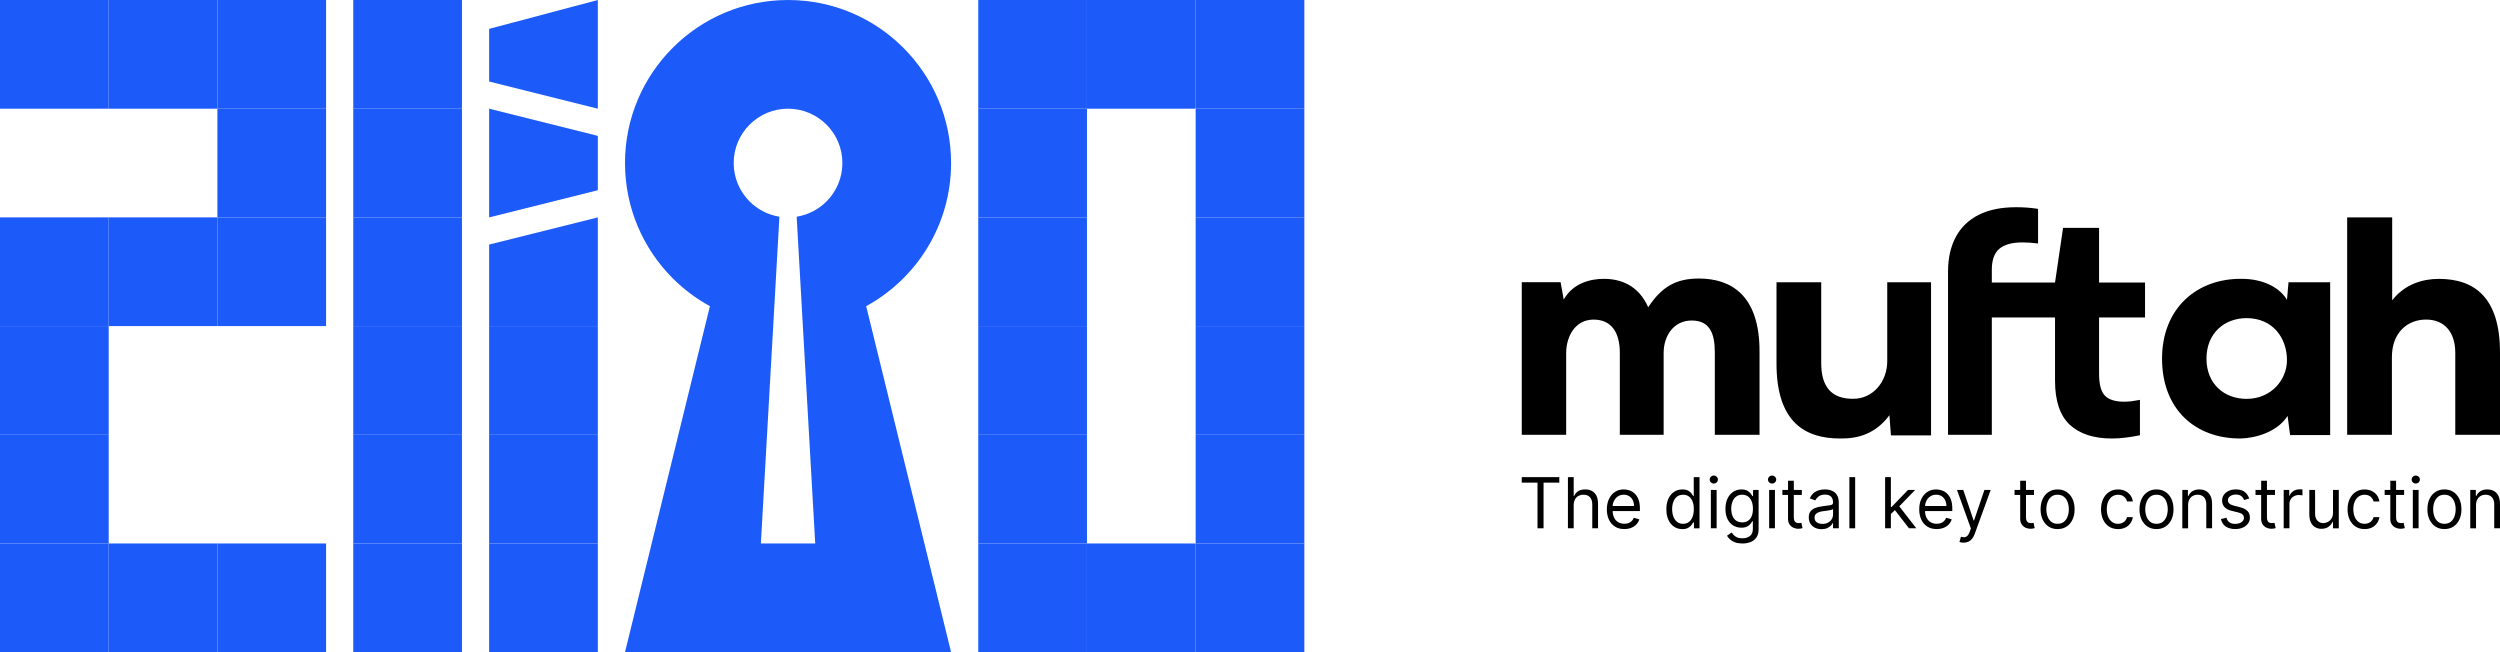<svg width="184" height="48" viewBox="0 0 184 48" fill="none" xmlns="http://www.w3.org/2000/svg">
<path d="M8 0H0V8H8V0Z" fill="#1C5AF9"/>
<path d="M16 0H8V8H16V0Z" fill="#1C5AF9"/>
<path d="M24 0H16V8H24V0Z" fill="#1C5AF9"/>
<path d="M24 8H16V16H24V8Z" fill="#1C5AF9"/>
<path d="M8 16H0V24H8V16Z" fill="#1C5AF9"/>
<path d="M16 16H8V24H16V16Z" fill="#1C5AF9"/>
<path d="M24 16H16V24H24V16Z" fill="#1C5AF9"/>
<path d="M8 24H0V32H8V24Z" fill="#1C5AF9"/>
<path d="M8 32H0V40H8V32Z" fill="#1C5AF9"/>
<path d="M8 40H0V48H8V40Z" fill="#1C5AF9"/>
<path d="M16 40H8V48H16V40Z" fill="#1C5AF9"/>
<path d="M24 40H16V48H24V40Z" fill="#1C5AF9"/>
<path d="M34 0H26V8H34V0Z" fill="#1C5AF9"/>
<path d="M34 8H26V16H34V8Z" fill="#1C5AF9"/>
<path d="M34 16H26V24H34V16Z" fill="#1C5AF9"/>
<path d="M34 24H26V32H34V24Z" fill="#1C5AF9"/>
<path d="M34 32H26V40H34V32Z" fill="#1C5AF9"/>
<path d="M34 40H26V48H34V40Z" fill="#1C5AF9"/>
<path d="M36 2.125L44 0V8L36 6V2.125Z" fill="#1C5AF9"/>
<path d="M36 8L44 10V14L36 16V8Z" fill="#1C5AF9"/>
<path d="M36 18L44 16V24H36V18Z" fill="#1C5AF9"/>
<path d="M44 24H36V32H44V24Z" fill="#1C5AF9"/>
<path d="M44 32H36V40H44V32Z" fill="#1C5AF9"/>
<path d="M44 40H36V48H44V40Z" fill="#1C5AF9"/>
<path d="M70 12C70 8.686 68.656 5.686 66.485 3.515C64.314 1.344 61.314 0 58 0C54.686 0 51.686 1.344 49.515 3.515C47.344 5.686 46 8.686 46 12C46 15.314 47.344 18.314 49.515 20.485C50.321 21.291 51.241 21.984 52.25 22.535L46 48H70L63.75 22.535C67.474 20.499 70 16.544 70 12ZM60.829 14.829C60.245 15.411 59.484 15.815 58.634 15.95L60 40H56L57.365 15.95C56.515 15.814 55.754 15.411 55.171 14.829C54.447 14.104 54 13.104 54 12C54 10.896 54.447 9.896 55.171 9.171C55.896 8.447 56.896 8 58 8C60.209 8 62 9.791 62 12C62 13.104 61.553 14.104 60.829 14.829Z" fill="#1C5AF9"/>
<path d="M80 0H72V8H80V0Z" fill="#1C5AF9"/>
<path d="M88 0H80V8H88V0Z" fill="#1C5AF9"/>
<path d="M96 0H88V8H96V0Z" fill="#1C5AF9"/>
<path d="M80 8H72V16H80V8Z" fill="#1C5AF9"/>
<path d="M96 8H88V16H96V8Z" fill="#1C5AF9"/>
<path d="M80 16H72V24H80V16Z" fill="#1C5AF9"/>
<path d="M96 16H88V24H96V16Z" fill="#1C5AF9"/>
<path d="M80 24H72V32H80V24Z" fill="#1C5AF9"/>
<path d="M96 24H88V32H96V24Z" fill="#1C5AF9"/>
<path d="M80 32H72V40H80V32Z" fill="#1C5AF9"/>
<path d="M96 32H88V40H96V32Z" fill="#1C5AF9"/>
<path d="M80 40H72V48H80V40Z" fill="#1C5AF9"/>
<path d="M88 40H80V48H88V40Z" fill="#1C5AF9"/>
<path d="M96 40H88V48H96V40Z" fill="#1C5AF9"/>
<path d="M112 35.522V35.117H114.765V35.522H113.606V38.882H113.16V35.522H112.001H112Z" fill="black"/>
<path d="M115.824 37.183V38.882H115.399V35.117H115.824V36.5H115.86C115.925 36.353 116.022 36.238 116.152 36.151C116.282 36.065 116.456 36.021 116.674 36.021C116.862 36.021 117.027 36.06 117.169 36.136C117.31 36.212 117.42 36.33 117.499 36.487C117.577 36.645 117.616 36.845 117.616 37.087V38.881H117.191V37.116C117.191 36.892 117.135 36.718 117.021 36.595C116.907 36.471 116.751 36.41 116.55 36.41C116.411 36.41 116.286 36.44 116.176 36.5C116.066 36.56 115.98 36.647 115.917 36.762C115.855 36.877 115.822 37.017 115.822 37.181L115.824 37.183Z" fill="black"/>
<path d="M119.554 38.941C119.287 38.941 119.057 38.881 118.865 38.76C118.672 38.639 118.524 38.47 118.42 38.252C118.316 38.035 118.264 37.781 118.264 37.492C118.264 37.204 118.315 36.947 118.42 36.726C118.524 36.505 118.669 36.333 118.856 36.208C119.042 36.084 119.261 36.021 119.51 36.021C119.654 36.021 119.796 36.046 119.936 36.095C120.076 36.144 120.205 36.224 120.32 36.333C120.435 36.443 120.527 36.587 120.595 36.767C120.664 36.947 120.697 37.17 120.697 37.432V37.616H118.566V37.241H120.265C120.265 37.083 120.234 36.94 120.172 36.815C120.111 36.69 120.024 36.591 119.91 36.519C119.796 36.446 119.662 36.41 119.51 36.41C119.341 36.41 119.195 36.453 119.071 36.538C118.949 36.623 118.854 36.734 118.787 36.869C118.721 37.005 118.689 37.151 118.689 37.306V37.556C118.689 37.77 118.725 37.95 118.797 38.097C118.87 38.245 118.971 38.358 119.101 38.434C119.231 38.51 119.381 38.549 119.554 38.549C119.665 38.549 119.766 38.532 119.857 38.5C119.949 38.468 120.026 38.419 120.092 38.352C120.159 38.286 120.21 38.205 120.245 38.108L120.655 38.225C120.611 38.367 120.539 38.491 120.437 38.599C120.335 38.706 120.21 38.789 120.06 38.849C119.91 38.907 119.741 38.938 119.554 38.938V38.941Z" fill="black"/>
<path d="M123.816 38.942C123.586 38.942 123.383 38.882 123.206 38.763C123.03 38.643 122.891 38.474 122.793 38.255C122.693 38.037 122.644 37.778 122.644 37.479C122.644 37.18 122.694 36.925 122.793 36.707C122.893 36.488 123.031 36.32 123.209 36.202C123.386 36.083 123.591 36.023 123.825 36.023C124.005 36.023 124.148 36.053 124.253 36.114C124.358 36.175 124.438 36.244 124.494 36.32C124.55 36.397 124.593 36.46 124.624 36.509H124.66V35.119H125.085V38.884H124.675V38.45H124.625C124.594 38.502 124.549 38.567 124.491 38.644C124.434 38.722 124.351 38.792 124.245 38.852C124.139 38.913 123.996 38.943 123.819 38.943L123.816 38.942ZM123.874 38.552C124.044 38.552 124.189 38.507 124.306 38.414C124.424 38.323 124.514 38.197 124.575 38.034C124.636 37.872 124.666 37.684 124.666 37.47C124.666 37.257 124.636 37.075 124.576 36.917C124.516 36.758 124.428 36.634 124.31 36.545C124.193 36.457 124.048 36.412 123.875 36.412C123.703 36.412 123.545 36.459 123.426 36.553C123.306 36.647 123.218 36.773 123.158 36.933C123.099 37.093 123.069 37.272 123.069 37.47C123.069 37.669 123.099 37.854 123.16 38.018C123.22 38.182 123.31 38.312 123.43 38.408C123.55 38.504 123.698 38.552 123.875 38.552H123.874Z" fill="black"/>
<path d="M126.135 35.589C126.053 35.589 125.981 35.56 125.921 35.502C125.861 35.445 125.833 35.376 125.833 35.295C125.833 35.214 125.863 35.145 125.921 35.087C125.98 35.03 126.051 35.001 126.135 35.001C126.219 35.001 126.289 35.03 126.349 35.087C126.409 35.145 126.438 35.214 126.438 35.295C126.438 35.376 126.408 35.445 126.349 35.502C126.29 35.56 126.219 35.589 126.135 35.589ZM125.919 38.882V36.059H126.344V38.882H125.919Z" fill="black"/>
<path d="M128.237 40C128.032 40 127.856 39.973 127.709 39.92C127.561 39.866 127.439 39.797 127.341 39.71C127.244 39.623 127.166 39.531 127.107 39.433L127.446 39.191C127.485 39.242 127.534 39.301 127.592 39.368C127.651 39.436 127.732 39.493 127.835 39.543C127.937 39.593 128.072 39.618 128.239 39.618C128.462 39.618 128.646 39.563 128.791 39.453C128.936 39.343 129.009 39.17 129.009 38.935V38.361H128.972C128.941 38.412 128.897 38.476 128.84 38.551C128.782 38.626 128.701 38.693 128.595 38.751C128.489 38.808 128.346 38.838 128.166 38.838C127.942 38.838 127.742 38.785 127.566 38.677C127.389 38.57 127.249 38.412 127.146 38.207C127.044 38.001 126.992 37.751 126.992 37.457C126.992 37.163 127.042 36.916 127.141 36.701C127.241 36.486 127.38 36.32 127.557 36.201C127.735 36.082 127.94 36.023 128.174 36.023C128.354 36.023 128.496 36.053 128.602 36.115C128.709 36.176 128.79 36.245 128.847 36.321C128.905 36.397 128.949 36.461 128.98 36.51H129.024V36.061H129.434V38.966C129.434 39.208 129.38 39.406 129.272 39.558C129.165 39.711 129.021 39.823 128.84 39.895C128.659 39.966 128.459 40.002 128.237 40.002V40ZM128.224 38.448C128.394 38.448 128.539 38.408 128.656 38.328C128.774 38.248 128.864 38.135 128.925 37.985C128.986 37.835 129.016 37.656 129.016 37.448C129.016 37.241 128.986 37.066 128.926 36.91C128.866 36.755 128.777 36.632 128.66 36.543C128.542 36.455 128.397 36.411 128.225 36.411C128.052 36.411 127.895 36.457 127.776 36.551C127.657 36.645 127.567 36.77 127.507 36.926C127.449 37.083 127.419 37.257 127.419 37.448C127.419 37.64 127.449 37.817 127.51 37.967C127.57 38.117 127.66 38.235 127.78 38.32C127.9 38.405 128.047 38.447 128.225 38.447L128.224 38.448Z" fill="black"/>
<path d="M130.426 35.589C130.344 35.589 130.273 35.56 130.213 35.502C130.153 35.445 130.124 35.376 130.124 35.295C130.124 35.214 130.154 35.145 130.213 35.087C130.271 35.03 130.343 35.001 130.426 35.001C130.51 35.001 130.58 35.03 130.64 35.087C130.7 35.145 130.729 35.214 130.729 35.295C130.729 35.376 130.699 35.445 130.64 35.502C130.581 35.56 130.51 35.589 130.426 35.589ZM130.21 38.882V36.059H130.635V38.882H130.21Z" fill="black"/>
<path d="M132.615 36.058V36.426H131.183V36.058H132.615ZM131.6 35.382H132.025V38.073C132.025 38.196 132.043 38.287 132.079 38.348C132.114 38.41 132.16 38.45 132.215 38.47C132.271 38.49 132.33 38.5 132.393 38.5C132.439 38.5 132.478 38.497 132.508 38.491C132.538 38.486 132.561 38.481 132.58 38.477L132.666 38.867C132.638 38.878 132.598 38.89 132.545 38.901C132.493 38.912 132.428 38.918 132.349 38.918C132.229 38.918 132.111 38.892 131.996 38.84C131.881 38.787 131.786 38.707 131.711 38.598C131.636 38.49 131.599 38.355 131.599 38.19V35.381L131.6 35.382Z" fill="black"/>
<path d="M134.07 38.948C133.895 38.948 133.736 38.914 133.592 38.846C133.45 38.778 133.336 38.679 133.252 38.55C133.169 38.421 133.126 38.263 133.126 38.08C133.126 37.918 133.157 37.786 133.22 37.686C133.282 37.584 133.366 37.506 133.47 37.448C133.574 37.391 133.69 37.347 133.816 37.318C133.942 37.289 134.07 37.267 134.199 37.249C134.366 37.227 134.504 37.211 134.609 37.198C134.714 37.187 134.79 37.167 134.839 37.138C134.887 37.109 134.911 37.061 134.911 36.991V36.976C134.911 36.794 134.862 36.653 134.766 36.553C134.67 36.453 134.524 36.402 134.327 36.402C134.131 36.402 133.965 36.447 133.85 36.538C133.735 36.63 133.654 36.726 133.607 36.828L133.204 36.681C133.276 36.51 133.372 36.376 133.492 36.279C133.614 36.183 133.745 36.116 133.889 36.077C134.032 36.038 134.174 36.02 134.312 36.02C134.401 36.02 134.504 36.031 134.62 36.052C134.736 36.073 134.847 36.117 134.956 36.183C135.065 36.249 135.155 36.349 135.227 36.483C135.3 36.617 135.335 36.796 135.335 37.02V38.88H134.91V38.497H134.889C134.86 38.558 134.812 38.623 134.745 38.693C134.677 38.763 134.589 38.823 134.476 38.872C134.364 38.921 134.229 38.946 134.067 38.946L134.07 38.948ZM134.135 38.558C134.302 38.558 134.445 38.525 134.561 38.457C134.677 38.389 134.765 38.302 134.824 38.196C134.884 38.09 134.912 37.977 134.912 37.859V37.462C134.895 37.484 134.855 37.505 134.795 37.522C134.735 37.539 134.665 37.554 134.586 37.568C134.507 37.581 134.431 37.592 134.357 37.601C134.284 37.609 134.224 37.618 134.179 37.623C134.069 37.638 133.965 37.662 133.87 37.694C133.775 37.727 133.697 37.776 133.64 37.84C133.581 37.903 133.552 37.991 133.552 38.102C133.552 38.253 133.607 38.366 133.717 38.443C133.827 38.52 133.967 38.558 134.136 38.558H134.135Z" fill="black"/>
<path d="M136.54 35.117V38.882H136.115V35.117H136.54Z" fill="black"/>
<path d="M138.744 38.882V35.117H139.169V38.882H138.744ZM139.14 37.852L139.132 37.316H139.219L140.429 36.058H140.955L139.666 37.39H139.63L139.14 37.853V37.852ZM140.5 38.882L139.42 37.485L139.722 37.183L141.04 38.882H140.5Z" fill="black"/>
<path d="M142.545 38.941C142.279 38.941 142.049 38.881 141.856 38.76C141.664 38.639 141.515 38.47 141.411 38.252C141.308 38.035 141.255 37.781 141.255 37.492C141.255 37.204 141.306 36.947 141.411 36.726C141.515 36.505 141.66 36.333 141.848 36.208C142.034 36.084 142.253 36.021 142.501 36.021C142.645 36.021 142.788 36.046 142.928 36.095C143.068 36.144 143.196 36.224 143.311 36.333C143.426 36.443 143.519 36.587 143.586 36.767C143.655 36.947 143.689 37.17 143.689 37.432V37.616H141.557V37.241H143.256C143.256 37.083 143.225 36.94 143.164 36.815C143.103 36.69 143.015 36.591 142.901 36.519C142.787 36.446 142.654 36.41 142.501 36.41C142.333 36.41 142.186 36.453 142.062 36.538C141.94 36.623 141.845 36.734 141.779 36.869C141.712 37.005 141.68 37.151 141.68 37.306V37.556C141.68 37.77 141.716 37.95 141.789 38.097C141.861 38.245 141.962 38.358 142.092 38.434C142.222 38.51 142.372 38.549 142.545 38.549C142.656 38.549 142.758 38.532 142.849 38.5C142.94 38.468 143.018 38.419 143.084 38.352C143.15 38.286 143.201 38.205 143.236 38.108L143.646 38.225C143.603 38.367 143.53 38.491 143.429 38.599C143.326 38.706 143.201 38.789 143.051 38.849C142.901 38.907 142.732 38.938 142.545 38.938V38.941Z" fill="black"/>
<path d="M144.526 39.941C144.454 39.941 144.39 39.935 144.334 39.924C144.278 39.913 144.239 39.901 144.216 39.89L144.324 39.508C144.428 39.535 144.519 39.544 144.598 39.538C144.676 39.53 144.748 39.494 144.809 39.43C144.87 39.365 144.928 39.261 144.979 39.119L145.058 38.898L144.035 36.059H144.496L145.26 38.309H145.289L146.053 36.059H146.514L145.34 39.294C145.288 39.44 145.221 39.561 145.144 39.656C145.066 39.751 144.975 39.824 144.873 39.87C144.77 39.916 144.655 39.94 144.526 39.94V39.941Z" fill="black"/>
<path d="M149.703 36.058V36.426H148.27V36.058H149.703ZM148.688 35.382H149.113V38.073C149.113 38.196 149.13 38.287 149.166 38.348C149.201 38.41 149.248 38.45 149.303 38.47C149.359 38.49 149.418 38.5 149.48 38.5C149.526 38.5 149.565 38.497 149.595 38.491C149.625 38.486 149.649 38.481 149.668 38.477L149.754 38.867C149.725 38.878 149.685 38.89 149.633 38.901C149.58 38.912 149.515 38.918 149.436 38.918C149.316 38.918 149.199 38.892 149.084 38.84C148.969 38.787 148.874 38.707 148.799 38.598C148.724 38.49 148.686 38.355 148.686 38.19V35.381L148.688 35.382Z" fill="black"/>
<path d="M151.439 38.941C151.189 38.941 150.97 38.88 150.783 38.759C150.595 38.638 150.449 38.468 150.344 38.25C150.239 38.032 150.186 37.778 150.186 37.485C150.186 37.193 150.239 36.934 150.344 36.715C150.449 36.495 150.595 36.325 150.783 36.204C150.97 36.083 151.189 36.021 151.439 36.021C151.689 36.021 151.908 36.081 152.095 36.204C152.283 36.326 152.429 36.495 152.534 36.715C152.639 36.934 152.691 37.191 152.691 37.485C152.691 37.779 152.639 38.031 152.534 38.25C152.429 38.469 152.283 38.638 152.095 38.759C151.908 38.88 151.689 38.941 151.439 38.941ZM151.439 38.551C151.629 38.551 151.785 38.501 151.906 38.403C152.028 38.304 152.119 38.172 152.178 38.011C152.236 37.85 152.266 37.674 152.266 37.485C152.266 37.296 152.236 37.12 152.178 36.958C152.119 36.795 152.029 36.663 151.906 36.562C151.784 36.462 151.628 36.411 151.439 36.411C151.25 36.411 151.094 36.461 150.971 36.562C150.849 36.663 150.759 36.795 150.699 36.958C150.64 37.12 150.61 37.296 150.61 37.485C150.61 37.674 150.64 37.849 150.699 38.011C150.758 38.172 150.849 38.304 150.971 38.403C151.094 38.501 151.25 38.551 151.439 38.551Z" fill="black"/>
<path d="M155.889 38.941C155.63 38.941 155.406 38.878 155.219 38.753C155.031 38.628 154.888 38.456 154.786 38.237C154.685 38.018 154.635 37.767 154.635 37.486C154.635 37.205 154.686 36.946 154.791 36.726C154.895 36.506 155.04 36.333 155.228 36.21C155.414 36.086 155.633 36.023 155.881 36.023C156.076 36.023 156.251 36.06 156.408 36.133C156.564 36.207 156.691 36.31 156.791 36.442C156.891 36.575 156.953 36.728 156.976 36.906H156.551C156.519 36.777 156.448 36.663 156.336 36.563C156.225 36.463 156.076 36.413 155.889 36.413C155.724 36.413 155.579 36.457 155.454 36.545C155.33 36.632 155.233 36.756 155.164 36.915C155.095 37.073 155.06 37.26 155.06 37.472C155.06 37.685 155.094 37.88 155.161 38.042C155.229 38.203 155.325 38.33 155.449 38.418C155.573 38.508 155.719 38.552 155.888 38.552C155.998 38.552 156.099 38.532 156.189 38.493C156.279 38.455 156.355 38.398 156.418 38.325C156.48 38.251 156.524 38.163 156.551 38.06H156.976C156.953 38.226 156.893 38.376 156.799 38.51C156.705 38.643 156.58 38.748 156.426 38.826C156.273 38.903 156.093 38.942 155.889 38.942V38.941Z" fill="black"/>
<path d="M158.719 38.941C158.469 38.941 158.25 38.88 158.063 38.759C157.875 38.638 157.729 38.468 157.624 38.25C157.519 38.032 157.466 37.778 157.466 37.485C157.466 37.193 157.519 36.934 157.624 36.715C157.729 36.495 157.875 36.325 158.063 36.204C158.25 36.083 158.469 36.021 158.719 36.021C158.969 36.021 159.188 36.081 159.375 36.204C159.563 36.326 159.709 36.495 159.814 36.715C159.919 36.934 159.971 37.191 159.971 37.485C159.971 37.779 159.919 38.031 159.814 38.25C159.709 38.469 159.563 38.638 159.375 38.759C159.188 38.88 158.969 38.941 158.719 38.941ZM158.719 38.551C158.909 38.551 159.065 38.501 159.186 38.403C159.308 38.304 159.399 38.172 159.458 38.011C159.516 37.85 159.546 37.674 159.546 37.485C159.546 37.296 159.516 37.12 159.458 36.958C159.399 36.795 159.309 36.663 159.186 36.562C159.064 36.462 158.908 36.411 158.719 36.411C158.53 36.411 158.374 36.461 158.251 36.562C158.129 36.663 158.039 36.795 157.979 36.958C157.92 37.12 157.89 37.296 157.89 37.485C157.89 37.674 157.92 37.849 157.979 38.011C158.038 38.172 158.129 38.304 158.251 38.403C158.374 38.501 158.53 38.551 158.719 38.551Z" fill="black"/>
<path d="M161.044 37.184V38.883H160.619V36.059H161.029V36.5H161.065C161.13 36.356 161.229 36.241 161.36 36.154C161.493 36.066 161.663 36.023 161.871 36.023C162.059 36.023 162.223 36.061 162.363 36.139C162.503 36.216 162.613 36.334 162.69 36.491C162.768 36.649 162.808 36.847 162.808 37.087V38.881H162.383V37.116C162.383 36.895 162.326 36.721 162.214 36.597C162.101 36.474 161.946 36.411 161.749 36.411C161.613 36.411 161.493 36.441 161.386 36.501C161.28 36.561 161.196 36.649 161.135 36.764C161.074 36.879 161.044 37.019 161.044 37.182V37.184Z" fill="black"/>
<path d="M165.545 36.691L165.164 36.801C165.14 36.736 165.105 36.672 165.059 36.611C165.012 36.55 164.95 36.498 164.87 36.457C164.791 36.417 164.689 36.397 164.566 36.397C164.397 36.397 164.256 36.437 164.144 36.516C164.031 36.594 163.975 36.694 163.975 36.816C163.975 36.923 164.014 37.008 164.09 37.071C164.166 37.133 164.286 37.186 164.45 37.227L164.86 37.33C165.107 37.391 165.291 37.484 165.412 37.609C165.534 37.734 165.594 37.897 165.594 38.093C165.594 38.255 165.549 38.4 165.457 38.527C165.366 38.654 165.24 38.755 165.079 38.828C164.916 38.902 164.729 38.938 164.514 38.938C164.231 38.938 163.999 38.876 163.814 38.751C163.629 38.626 163.512 38.443 163.462 38.203L163.866 38.101C163.905 38.253 163.977 38.367 164.085 38.443C164.192 38.52 164.334 38.557 164.507 38.557C164.705 38.557 164.862 38.513 164.98 38.427C165.097 38.341 165.155 38.237 165.155 38.116C165.155 38.018 165.121 37.936 165.054 37.868C164.986 37.802 164.884 37.752 164.744 37.718L164.282 37.608C164.029 37.547 163.844 37.452 163.725 37.322C163.606 37.193 163.547 37.031 163.547 36.836C163.547 36.677 163.591 36.536 163.68 36.413C163.769 36.291 163.889 36.194 164.041 36.124C164.194 36.054 164.367 36.02 164.562 36.02C164.836 36.02 165.051 36.081 165.207 36.203C165.364 36.326 165.475 36.487 165.541 36.688L165.545 36.691Z" fill="black"/>
<path d="M167.439 36.058V36.426H166.006V36.058H167.439ZM166.423 35.382H166.848V38.073C166.848 38.196 166.865 38.287 166.901 38.348C166.936 38.41 166.983 38.45 167.038 38.47C167.094 38.49 167.153 38.5 167.215 38.5C167.261 38.5 167.3 38.497 167.33 38.491C167.36 38.486 167.384 38.481 167.403 38.477L167.489 38.867C167.46 38.878 167.42 38.89 167.368 38.901C167.315 38.912 167.25 38.918 167.171 38.918C167.051 38.918 166.934 38.892 166.819 38.84C166.704 38.787 166.609 38.707 166.534 38.598C166.459 38.491 166.421 38.355 166.421 38.19V35.381L166.423 35.382Z" fill="black"/>
<path d="M168.079 38.882V36.058H168.489V36.485H168.518C168.568 36.345 168.659 36.232 168.791 36.145C168.924 36.057 169.073 36.015 169.238 36.015C169.269 36.015 169.308 36.015 169.355 36.016C169.401 36.017 169.438 36.018 169.461 36.021V36.462C169.446 36.458 169.414 36.452 169.363 36.445C169.311 36.437 169.258 36.432 169.201 36.432C169.066 36.432 168.948 36.461 168.843 36.517C168.738 36.575 168.655 36.652 168.594 36.752C168.533 36.852 168.503 36.966 168.503 37.093V38.88H168.078L168.079 38.882Z" fill="black"/>
<path d="M171.709 37.727V36.059H172.134V38.883H171.709V38.405H171.68C171.615 38.549 171.514 38.67 171.378 38.77C171.241 38.87 171.068 38.92 170.859 38.92C170.686 38.92 170.533 38.881 170.398 38.804C170.263 38.726 170.158 38.609 170.081 38.451C170.004 38.294 169.966 38.095 169.966 37.855V36.061H170.391V37.826C170.391 38.032 170.448 38.196 170.561 38.319C170.675 38.441 170.82 38.502 170.996 38.502C171.101 38.502 171.21 38.475 171.32 38.42C171.43 38.365 171.523 38.28 171.598 38.166C171.673 38.053 171.71 37.907 171.71 37.73L171.709 37.727Z" fill="black"/>
<path d="M174.034 38.941C173.775 38.941 173.551 38.878 173.364 38.753C173.176 38.628 173.033 38.456 172.931 38.237C172.83 38.018 172.78 37.767 172.78 37.486C172.78 37.205 172.831 36.946 172.936 36.726C173.04 36.506 173.185 36.333 173.373 36.21C173.559 36.086 173.778 36.023 174.026 36.023C174.221 36.023 174.396 36.06 174.553 36.133C174.709 36.207 174.836 36.31 174.936 36.442C175.036 36.575 175.098 36.728 175.121 36.906H174.696C174.664 36.777 174.593 36.663 174.481 36.563C174.37 36.463 174.221 36.413 174.034 36.413C173.869 36.413 173.724 36.457 173.599 36.545C173.475 36.632 173.378 36.756 173.309 36.915C173.24 37.073 173.205 37.26 173.205 37.472C173.205 37.685 173.239 37.88 173.306 38.042C173.374 38.203 173.47 38.33 173.594 38.418C173.718 38.508 173.864 38.552 174.033 38.552C174.143 38.552 174.244 38.532 174.334 38.493C174.424 38.455 174.5 38.398 174.563 38.325C174.625 38.251 174.669 38.163 174.696 38.06H175.121C175.098 38.226 175.038 38.376 174.944 38.51C174.85 38.643 174.725 38.748 174.571 38.826C174.418 38.903 174.238 38.942 174.034 38.942V38.941Z" fill="black"/>
<path d="M176.944 36.058V36.426H175.511V36.058H176.944ZM175.927 35.382H176.352V38.073C176.352 38.196 176.37 38.287 176.406 38.348C176.441 38.41 176.487 38.45 176.542 38.47C176.599 38.49 176.657 38.5 176.72 38.5C176.766 38.5 176.805 38.497 176.835 38.491C176.865 38.486 176.889 38.481 176.907 38.477L176.994 38.867C176.965 38.878 176.925 38.89 176.872 38.901C176.82 38.912 176.755 38.918 176.676 38.918C176.556 38.918 176.439 38.892 176.324 38.84C176.209 38.787 176.114 38.707 176.039 38.598C175.964 38.49 175.926 38.355 175.926 38.19V35.381L175.927 35.382Z" fill="black"/>
<path d="M177.8 35.589C177.718 35.589 177.646 35.56 177.586 35.502C177.526 35.445 177.498 35.376 177.498 35.295C177.498 35.214 177.528 35.145 177.586 35.087C177.645 35.03 177.716 35.001 177.8 35.001C177.884 35.001 177.954 35.03 178.014 35.087C178.074 35.145 178.103 35.214 178.103 35.295C178.103 35.376 178.073 35.445 178.014 35.502C177.955 35.56 177.884 35.589 177.8 35.589ZM177.584 38.882V36.059H178.009V38.882H177.584Z" fill="black"/>
<path d="M179.91 38.941C179.66 38.941 179.441 38.88 179.254 38.759C179.066 38.638 178.92 38.468 178.815 38.25C178.71 38.032 178.657 37.778 178.657 37.485C178.657 37.193 178.71 36.934 178.815 36.715C178.92 36.495 179.066 36.325 179.254 36.204C179.441 36.083 179.66 36.021 179.91 36.021C180.16 36.021 180.379 36.081 180.566 36.204C180.754 36.326 180.9 36.495 181.005 36.715C181.11 36.934 181.162 37.191 181.162 37.485C181.162 37.779 181.11 38.031 181.005 38.25C180.9 38.469 180.754 38.638 180.566 38.759C180.379 38.88 180.16 38.941 179.91 38.941ZM179.91 38.551C180.1 38.551 180.256 38.501 180.377 38.403C180.499 38.304 180.59 38.172 180.649 38.011C180.707 37.85 180.737 37.674 180.737 37.485C180.737 37.296 180.707 37.12 180.649 36.958C180.59 36.795 180.5 36.663 180.377 36.562C180.255 36.462 180.099 36.411 179.91 36.411C179.721 36.411 179.565 36.461 179.442 36.562C179.32 36.663 179.23 36.795 179.17 36.958C179.111 37.12 179.081 37.296 179.081 37.485C179.081 37.674 179.111 37.849 179.17 38.011C179.229 38.172 179.32 38.304 179.442 38.403C179.565 38.501 179.721 38.551 179.91 38.551Z" fill="black"/>
<path d="M182.236 37.184V38.883H181.811V36.059H182.221V36.5H182.258C182.323 36.356 182.421 36.241 182.553 36.154C182.685 36.066 182.855 36.023 183.064 36.023C183.251 36.023 183.415 36.061 183.555 36.139C183.695 36.216 183.805 36.334 183.883 36.491C183.96 36.649 184 36.847 184 37.087V38.881H183.575V37.116C183.575 36.895 183.519 36.721 183.406 36.597C183.294 36.474 183.139 36.411 182.941 36.411C182.805 36.411 182.685 36.441 182.579 36.501C182.473 36.561 182.389 36.649 182.328 36.764C182.266 36.879 182.236 37.019 182.236 37.182V37.184Z" fill="black"/>
<path d="M155.441 32.273C154.095 32.273 153.059 31.935 152.331 31.26C151.611 30.579 151.25 29.5 151.25 28.026V20.796L151.841 16.773H154.492V27.509C154.492 28.288 154.635 28.825 154.921 29.12C155.214 29.416 155.682 29.565 156.327 29.565C156.505 29.565 156.684 29.554 156.869 29.534C157.059 29.506 157.27 29.473 157.5 29.43V32.034C157.207 32.096 156.879 32.151 156.511 32.2C156.15 32.248 155.794 32.273 155.441 32.273Z" fill="black"/>
<path d="M168.321 22.071L168.435 20.773H171.5V32.022H168.549L168.367 30.61C167.619 31.793 166.006 32.25 164.916 32.272C161.556 32.296 159.126 30.108 159.126 26.397C159.126 22.686 161.692 20.477 165.007 20.522C166.415 20.522 167.732 21.068 168.322 22.071H168.321ZM165.347 23.415C163.712 23.415 162.396 24.53 162.396 26.397C162.396 28.265 163.712 29.357 165.347 29.357C167.186 29.357 168.321 27.923 168.321 26.511C168.321 24.895 167.3 23.415 165.347 23.415Z" fill="black"/>
<path d="M172.75 16H176.065V22.103C177.003 20.892 178.351 20.525 179.495 20.525C182.147 20.525 184 21.92 184 25.943V32H180.708V25.965C180.708 24.389 179.861 23.52 178.559 23.52C177.186 23.52 176.044 24.479 176.044 26.285V31.999H172.751V15.999L172.75 16Z" fill="black"/>
<path d="M130.75 20.773H134.042V26.727C134.042 28.461 134.791 29.351 136.359 29.351C137.88 29.374 138.901 28.051 138.901 26.59V20.773H142.125V32.044H139.174L139.06 30.561C138.061 31.907 136.79 32.295 135.428 32.273C132.908 32.273 130.75 31.131 130.75 26.751V20.774V20.773Z" fill="black"/>
<path d="M122.441 32H119.219V25.977C119.219 24.5 118.629 23.523 117.29 23.523C115.951 23.523 115.27 24.727 115.27 25.999V31.999H112.001V20.771H114.861L115.089 22.045C115.792 20.817 117.086 20.523 118.04 20.523C119.266 20.523 120.582 20.977 121.309 22.614C122.307 21.091 123.374 20.5 125.031 20.5C127.369 20.5 129.502 21.681 129.502 25.864V32H126.211V25.931C126.211 24.523 125.825 23.59 124.509 23.59C123.192 23.59 122.444 24.704 122.444 25.976V31.999L122.441 32Z" fill="black"/>
<path d="M143.375 32V20.001C143.375 19.005 143.565 18.151 143.946 17.441C144.326 16.731 144.888 16.189 145.628 15.813C146.375 15.438 147.293 15.251 148.38 15.251C148.673 15.251 148.951 15.261 149.216 15.281C149.481 15.302 149.743 15.332 150.001 15.373V17.924C149.804 17.896 149.614 17.876 149.43 17.862C149.254 17.849 149.066 17.841 148.87 17.841C148.081 17.841 147.504 18.001 147.137 18.322C146.777 18.642 146.598 19.151 146.598 19.849V32.001H143.376L143.375 32Z" fill="black"/>
<path d="M151.534 20.795H143.838V23.365H151.534V20.795Z" fill="black"/>
<path d="M157.875 20.795H151.25V23.365H157.875V20.795Z" fill="black"/>
</svg>
